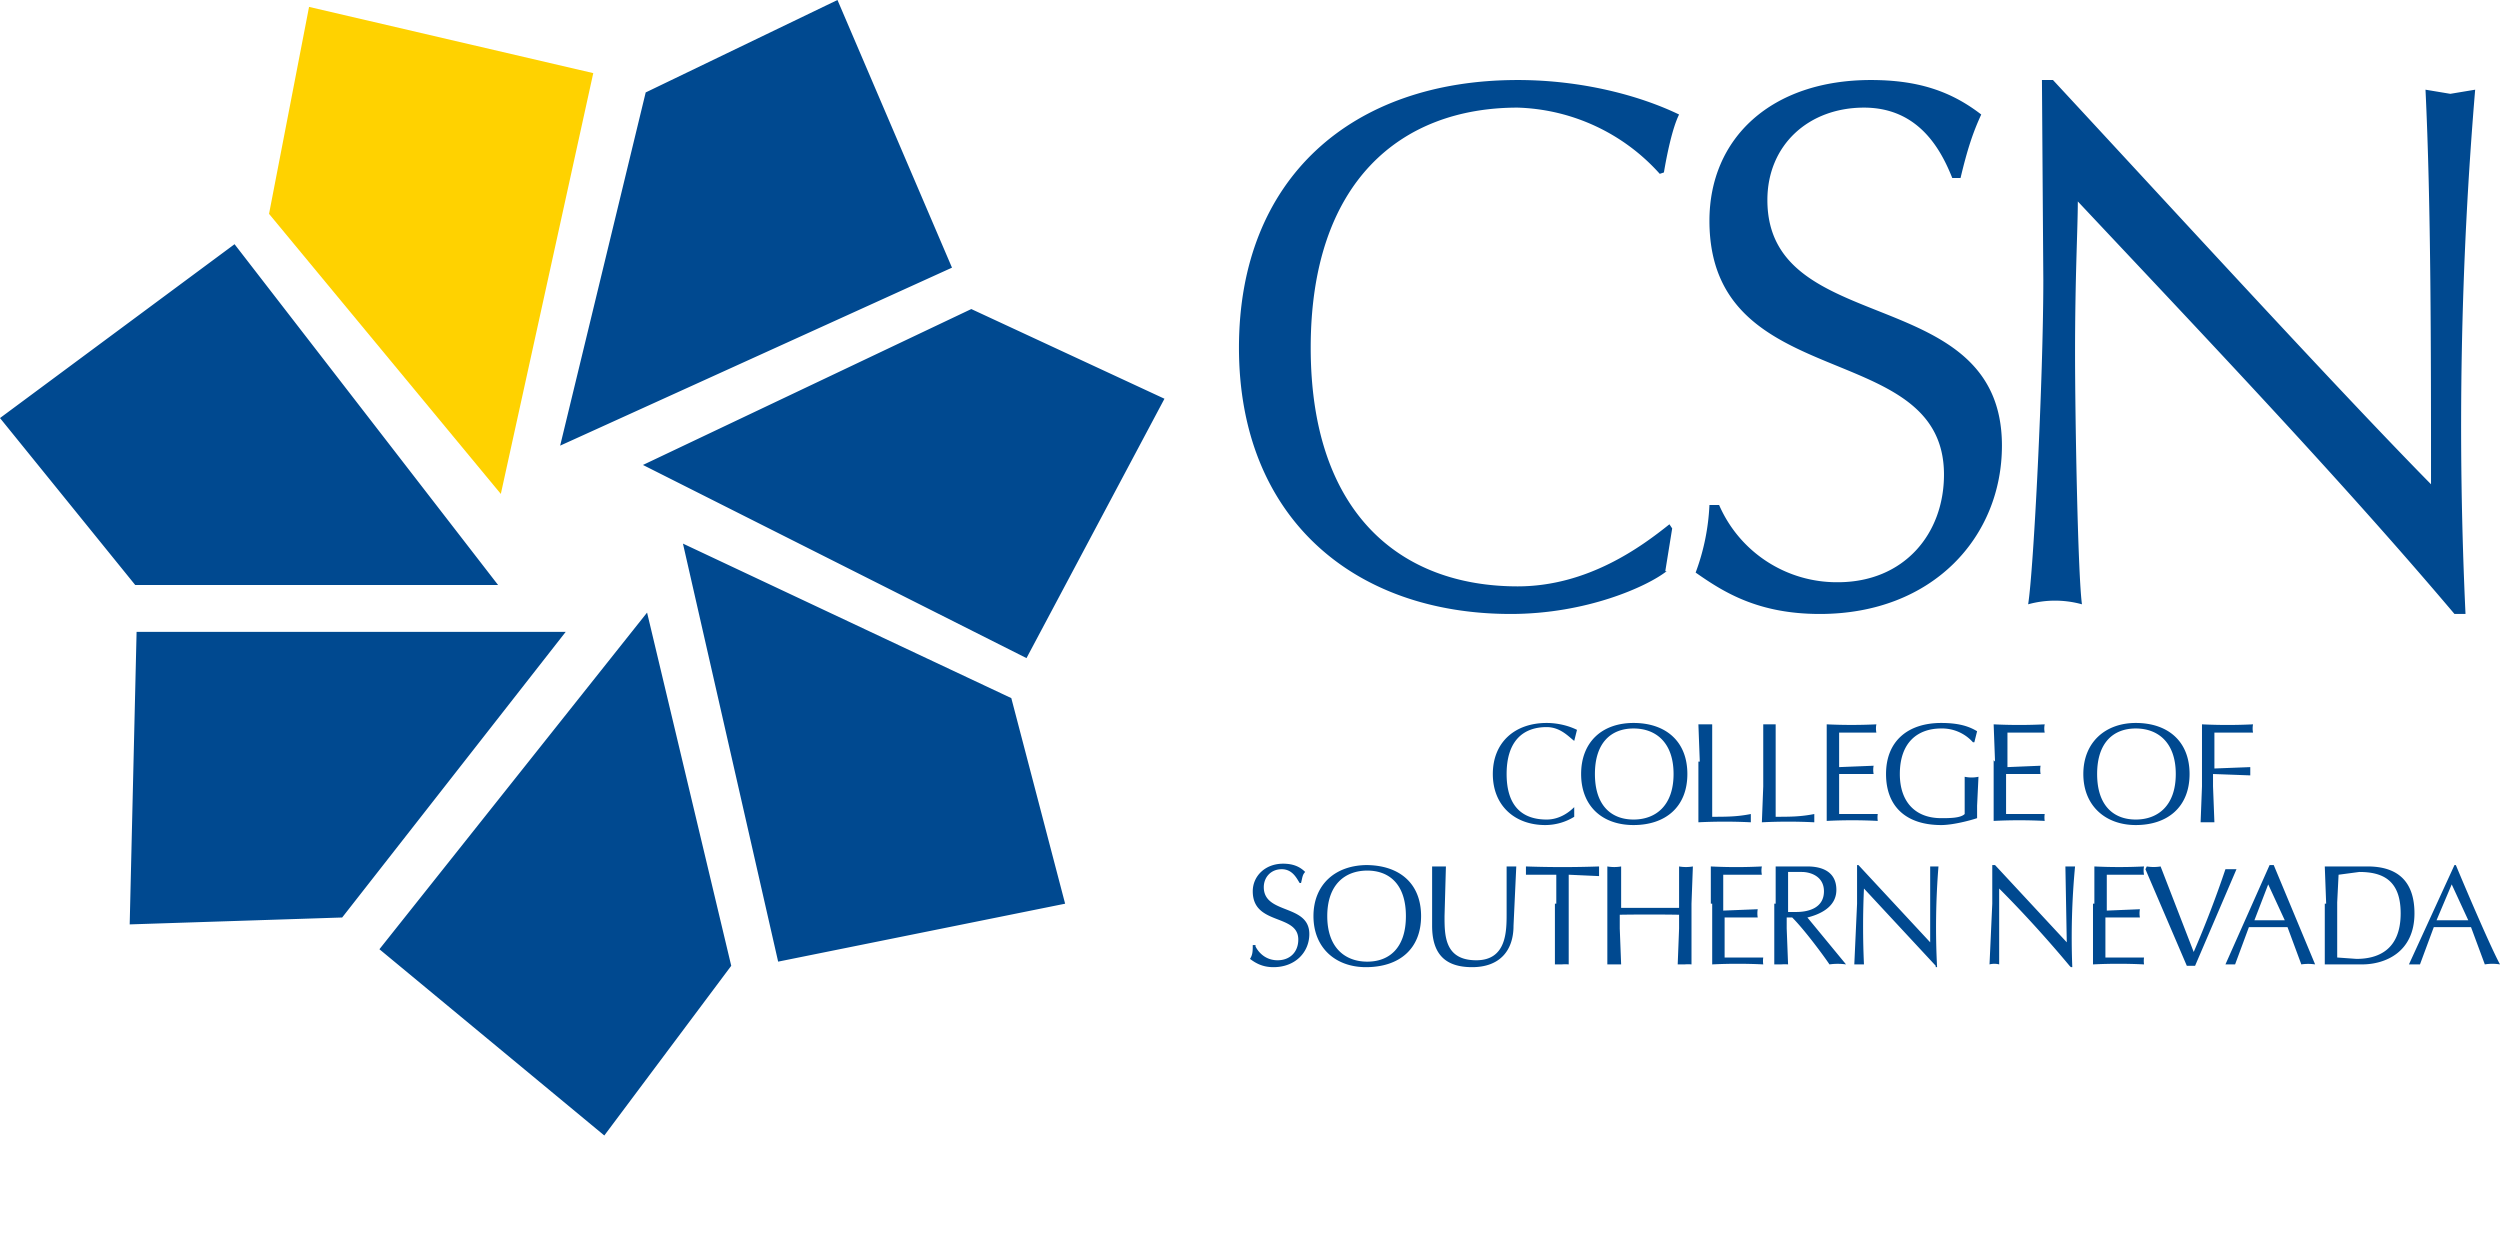 <svg version="1.1" xmlns="http://www.w3.org/2000/svg" xmlns:xlink="http://www.w3.org/1999/xlink" width="181.2" height="91" viewBox="0 0 181.2 91"><defs><path id="a" d="M0 0h181.2v91H0z"/></defs><clipPath id="b"><use xlink:href="#a" overflow="visible"/></clipPath><path clip-path="url(#b)" fill="#FFD200" d="M36.3 35.8L19.5 15.5l2.9-15L43 5.3z"/><path clip-path="url(#b)" fill="#004990" d="M40.6 32.3l6.2-25.6L60.7 0 69 19.4zM46.6 33.7l23.8-11.3 14 6.5-10 18.8zM49.5 39.4l23.8 11.2 3.9 14.9-20.8 4.2zM46.9 44.4L53 70l-9.2 12.3-16.3-13.5zM36.1 42.4H9.8L0 30.3l17-12.6zM41 45.8L24.8 66.5 9.4 67l.5-21.2zM120.8 41.4c-1.4 1.1-5.8 3.1-11.3 3.1-11.4 0-19.7-7-19.7-19.3S98 5.8 110 5.8c4.6 0 8.8 1.1 11.7 2.5-.5 1-.9 3-1.1 4.2l-.3.1A14.4 14.4 0 0 0 110 7.8c-8.5 0-15 5.4-15 17.4 0 12 6.5 17.3 15 17.3 5.1 0 9-2.9 11-4.5l.2.3-.5 3.1zM124.6 36.6a9.3 9.3 0 0 0 8.6 5.6c4.8 0 7.7-3.5 7.7-7.8 0-10-17-5.7-17-18.4 0-6 4.5-10.2 11.7-10.2 3.4 0 5.8.8 8 2.5-.6 1.3-1 2.5-1.5 4.6h-.6c-.8-2-2.4-5.1-6.4-5.1s-7 2.7-7 6.7c0 10.1 17 5.9 17 17.8 0 6.6-5 12.2-13.2 12.2-4.5 0-7-1.6-9-3a16 16 0 0 0 1-4.9h.7zM177.9 44.5c-8.2-9.7-18-20-27.3-29.9 0 2-.2 5.3-.2 11 0 4.6.2 16 .5 18.2a7.3 7.3 0 0 0-3.9 0c.4-2.5 1.1-16.4 1.1-23.5L148 5.8h.8c8.9 9.6 20.8 22.6 27.4 29.3 0-9.7 0-20.3-.4-28.6l1.8.3 1.8-.3a292.6 292.6 0 0 0-.7 38h-.8zM114.1 59.2a4 4 0 0 1-2.1.6c-2.2 0-3.8-1.4-3.8-3.7s1.6-3.7 3.9-3.7c.8 0 1.6.2 2.2.5l-.2.8c-.4-.3-1-1-2-1-1.7 0-2.9 1-2.9 3.4s1.2 3.3 2.9 3.3c1 0 1.7-.6 2-.9v.7zM118.4 52.4c2.3 0 3.9 1.3 3.9 3.7s-1.6 3.7-3.9 3.7-3.8-1.4-3.8-3.7 1.5-3.7 3.8-3.7m0 .4c-1.6 0-2.8 1-2.8 3.3s1.2 3.3 2.8 3.3c1.6 0 2.9-1 2.9-3.3s-1.3-3.3-2.9-3.3M123.2 55.2l-.1-2.7h1v6.7c1 0 1.8 0 2.8-.2v.6a38.6 38.6 0 0 0-3.8 0v-4.4zM127.8 55.2v-2.7h.9v6.7c1 0 1.8 0 2.8-.2v.6a38.6 38.6 0 0 0-3.8 0l.1-2.6v-1.8zM132.4 55.2v-2.7a37.7 37.7 0 0 0 3.6 0 1.5 1.5 0 0 0 0 .6h-2.7V55.6l2.5-.1a1.6 1.6 0 0 0 0 .6h-2.5V59h2.8a1.7 1.7 0 0 0 0 .5 36.2 36.2 0 0 0-3.7 0v-4.4zM143 53.8a3 3 0 0 0-2.3-1c-1.7 0-3 1-3 3.3 0 2 1.1 3.2 3 3.2.6 0 1.4 0 1.7-.3v-1.2-1.5a2.4 2.4 0 0 0 1 0l-.1 2.1v.9c-.6.2-1.8.5-2.6.5-2.5 0-4-1.3-4-3.7 0-2.4 1.6-3.7 4-3.7 1.4 0 2.1.3 2.6.6l-.2.8h-.1zM144.6 55.2l-.1-2.7a37.7 37.7 0 0 0 3.7 0 1.5 1.5 0 0 0 0 .6h-2.7V55.6l2.4-.1a1.8 1.8 0 0 0 0 .6h-2.5V59h2.8a1.7 1.7 0 0 0 0 .5 36.2 36.2 0 0 0-3.7 0v-4.4zM154.8 52.4c2.3 0 3.9 1.3 3.9 3.7s-1.6 3.7-3.9 3.7c-2.2 0-3.8-1.4-3.8-3.7s1.6-3.7 3.8-3.7m0 .4c-1.6 0-2.8 1-2.8 3.3s1.2 3.3 2.8 3.3c1.6 0 2.9-1 2.9-3.3s-1.3-3.3-2.9-3.3M159.6 55.2v-2.7a37.7 37.7 0 0 0 3.7 0 1.6 1.6 0 0 0 0 .6h-2.8v2.6l2.6-.1v.6l-2.7-.1v.9l.1 2.6h-1l.1-2.6v-1.8zM91 68.6c.2.4.7 1 1.6 1 .9 0 1.5-.6 1.5-1.5 0-1.9-3.3-1-3.3-3.5 0-1.1.9-2 2.2-2 .7 0 1.2.2 1.6.6-.2.2-.2.4-.3.8h-.1c-.2-.3-.5-1-1.3-1s-1.3.6-1.3 1.3c0 2 3.3 1.2 3.3 3.4 0 1.3-1 2.4-2.6 2.4-.8 0-1.3-.3-1.7-.6.2-.3.2-.6.2-1h.2zM99 62.7c2.4 0 4 1.3 4 3.7s-1.6 3.7-4 3.7c-2.2 0-3.8-1.4-3.8-3.7s1.6-3.7 3.9-3.7m0 .4c-1.6 0-2.9 1-2.9 3.3s1.3 3.3 2.9 3.3c1.6 0 2.8-1 2.8-3.3s-1.2-3.3-2.8-3.3M109.2 62.8h.7l-.2 4.3c0 1.8-1 3-3 3s-2.9-1-2.9-3v-1.6-2.7h1l-.1 3.6c0 1.4 0 3.2 2.3 3.2 2.2 0 2.2-2.1 2.2-3.4v-3.4M112.8 65.5v-2.1h-2.2v-.3-.3a75.9 75.9 0 0 0 5.3 0v.7l-2.2-.1v6.5a3 3 0 0 0-.5 0h-.5v-4.4zM121.7 65.5v-2.7a2.9 2.9 0 0 0 1 0l-.1 2.7v4.4a3 3 0 0 0-.5 0h-.5l.1-2.6v-1a140.2 140.2 0 0 0-4.3 0v1l.1 2.6h-1v-4.4-2.7a2.9 2.9 0 0 0 1 0v3h4.2v-.3zM124 65.5v-2.7a36.6 36.6 0 0 0 3.7 0 1.5 1.5 0 0 0 0 .6h-2.8V66l2.5-.1a1.8 1.8 0 0 0 0 .6H125v2.9h2.8a1.7 1.7 0 0 0 0 .5 37.5 37.5 0 0 0-3.7 0v-4.4zM128.7 65.5v-2.7h2.3c1.1 0 2.1.4 2.1 1.7 0 1.3-1.3 1.8-2.1 2l2.8 3.4a4.3 4.3 0 0 0-1.2 0c-.4-.6-1.8-2.5-2.7-3.4h-.4v.8l.1 2.6a3 3 0 0 0-.5 0h-.5v-4.4zm.8.6h.7c.9 0 2-.3 2-1.5 0-1.1-1-1.4-1.6-1.4h-1v2.9zM140.3 70l-5.2-5.6a60.4 60.4 0 0 0 0 5.5h-.7l.2-4.4v-2.8h.1l5.2 5.6v-5.5h.6a55.6 55.6 0 0 0-.1 7.3h-.1zM150 70c-1.5-1.8-3.3-3.8-5.1-5.6v5.5a1.4 1.4 0 0 0-.7 0l.2-4.4v-2.8h.2l5.2 5.6-.1-5.5h.7a54.8 54.8 0 0 0-.2 7.3h-.1zM151.8 65.5v-2.7a36.5 36.5 0 0 0 3.6 0 1.5 1.5 0 0 0 0 .6h-2.7V66l2.4-.1a1.7 1.7 0 0 0 0 .6h-2.5v2.9h2.8a1.7 1.7 0 0 0 0 .5 37.4 37.4 0 0 0-3.7 0v-4.4zM155.6 62.8a3.1 3.1 0 0 0 1 0L159 69a77 77 0 0 0 2.3-6h.8l-3 7h-.6l-3-7M164.8 62.7l3 7.2a3.4 3.4 0 0 0-1 0l-1-2.7H163l-1 2.7h-.7l3.2-7.2h.2zm-.4 1.4l-1 2.6h2.2l-1.2-2.6zM168.6 65.5l-.1-2.7h3.1c2.4 0 3.4 1.3 3.4 3.4 0 2.8-2.1 3.7-3.8 3.7h-2.7v-4.4zm.8 1.8v2.1l1.4.1c1.5 0 3.2-.6 3.2-3.3 0-2.4-1.3-3-3-3l-1.5.2-.1 2v1.9zM178 62.7c1 2.4 2.6 6.1 3.2 7.2a3.4 3.4 0 0 0-1.1 0l-1-2.7h-2.7l-1 2.7h-.8l3.3-7.2h.2zm-.3 1.4l-1.1 2.6h2.3l-1.2-2.6z"/></svg>